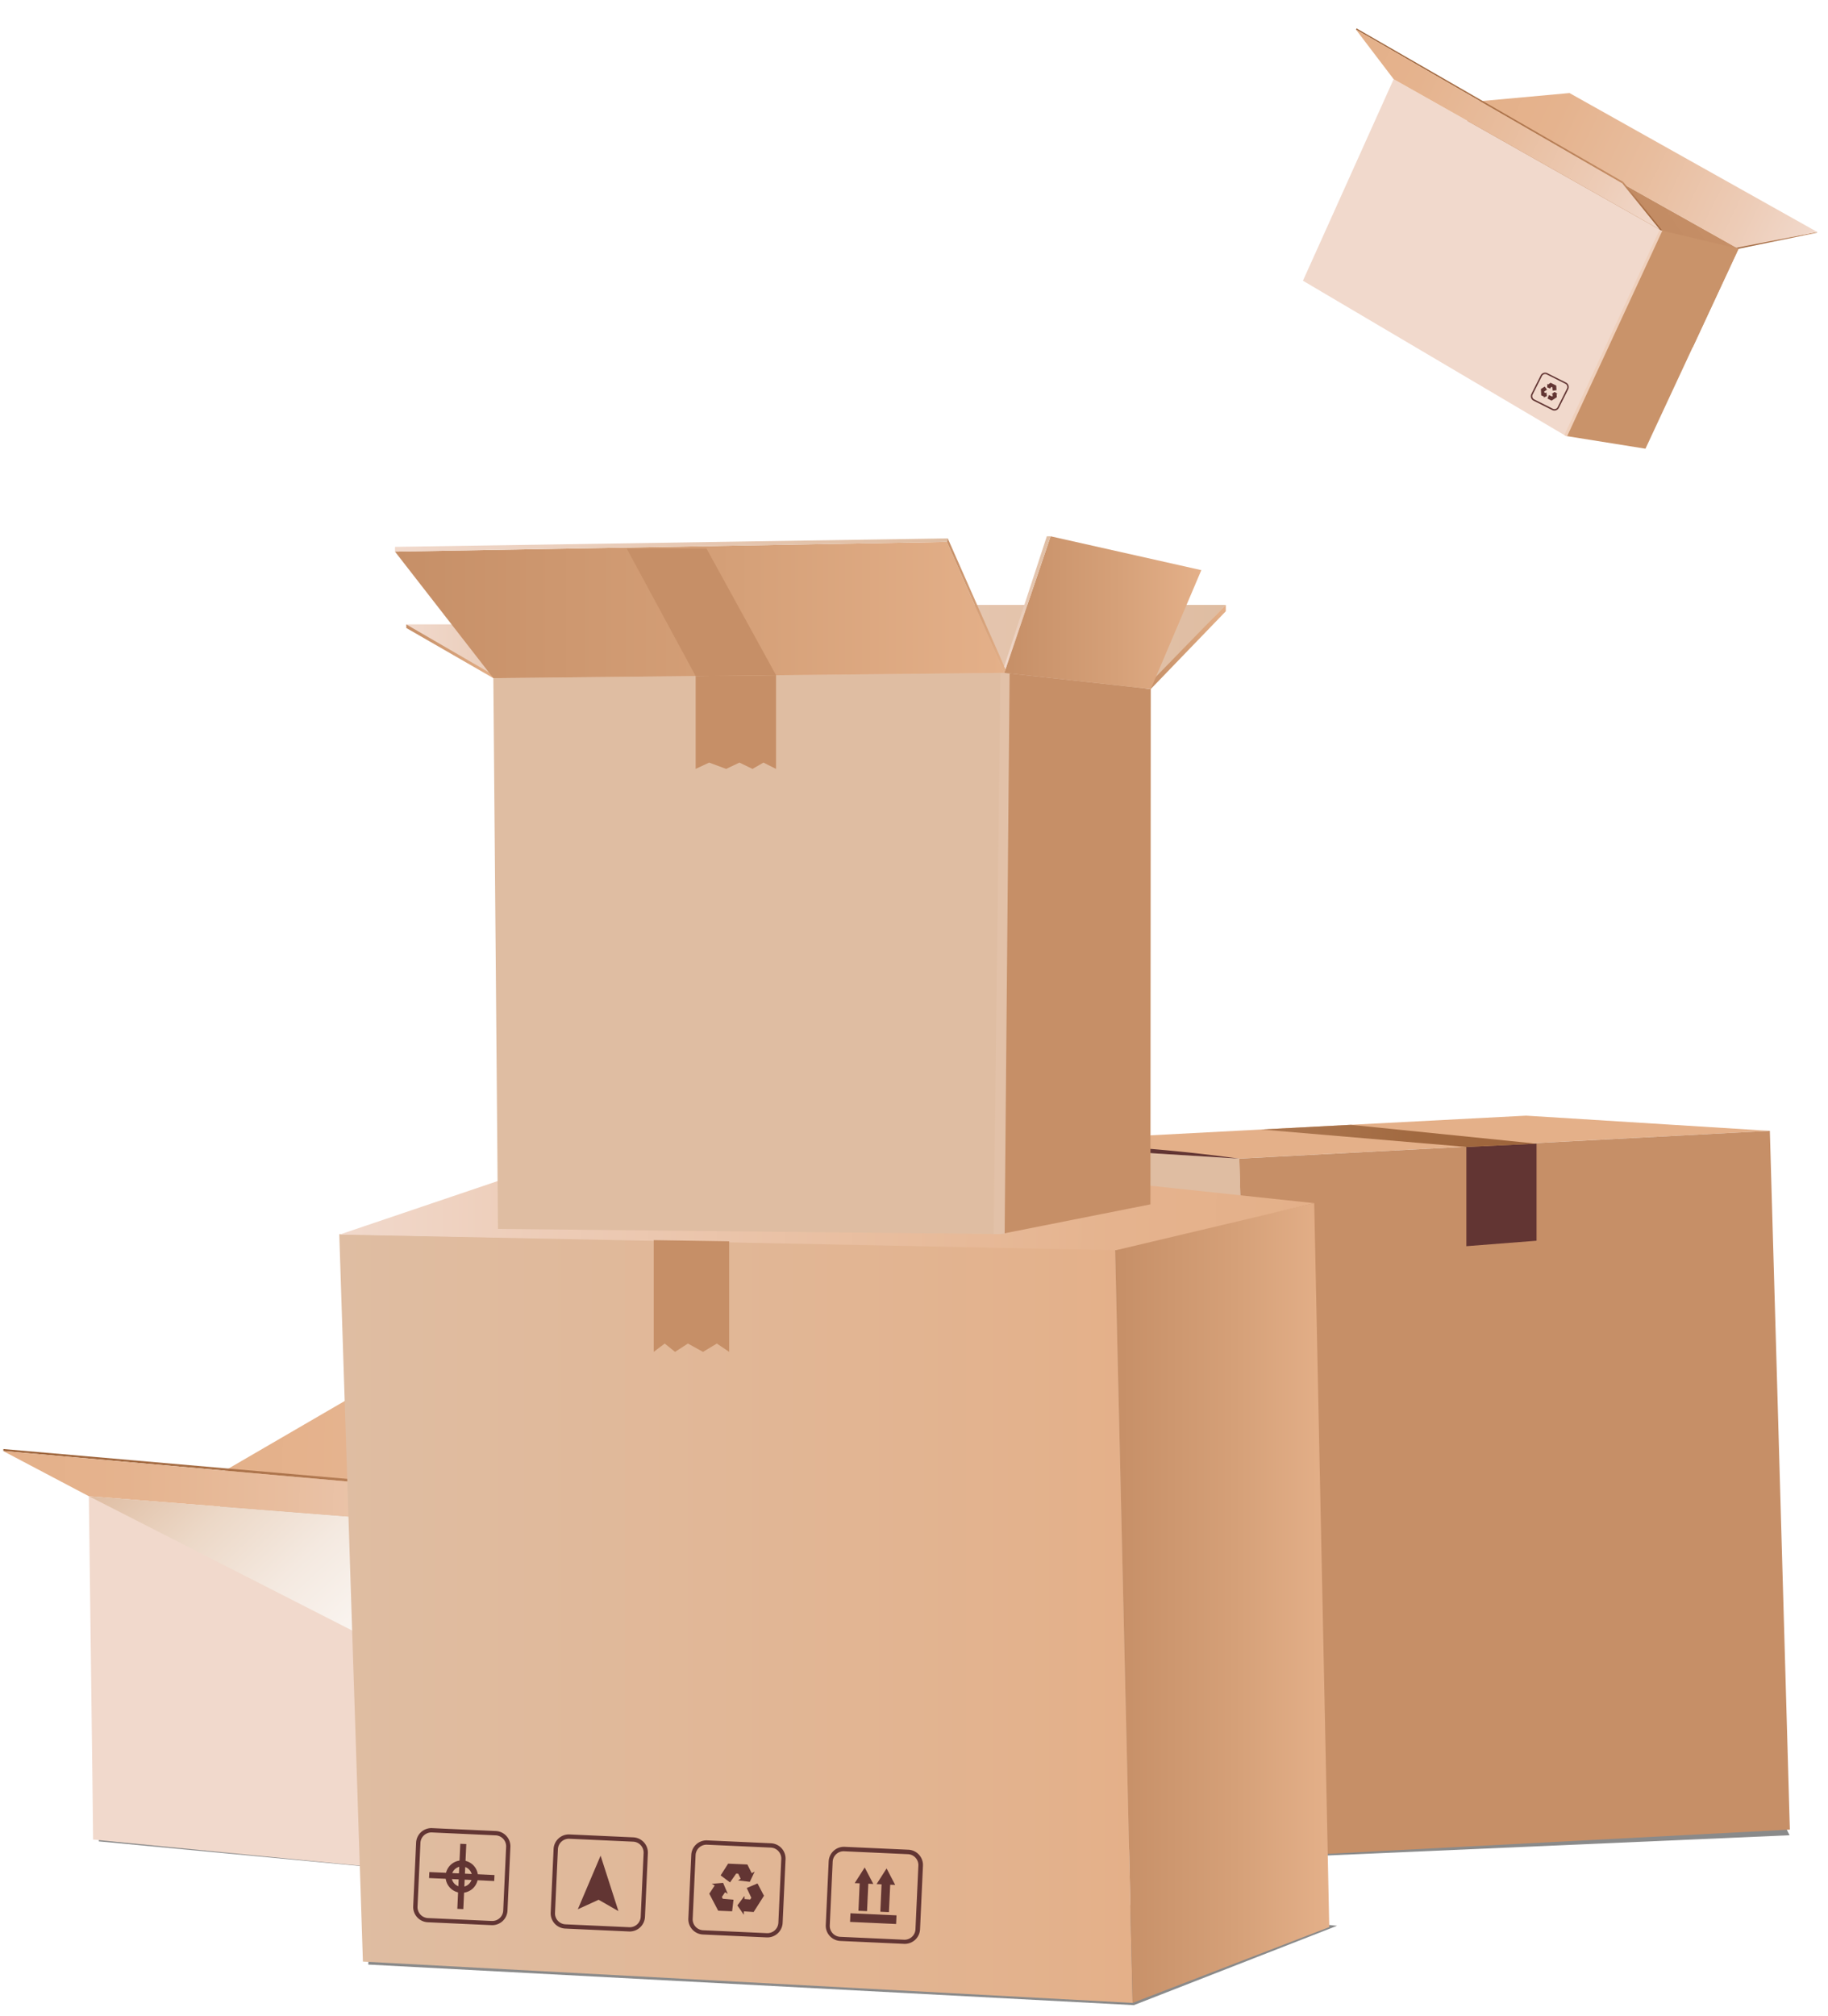 <svg width="450" height="496" fill="none" xmlns="http://www.w3.org/2000/svg"><g filter="url(#filter0_f_528_708)"><path d="M220.77 411.326l201.348 3.428 18.424 36.848-146.963 6.427-72.809-46.703z" fill="#616161" fill-opacity=".74"/></g><g filter="url(#filter1_f_528_708)"><path d="M92.4 450.512l236.741 23.37-50.024 19.529-188.462-9.987 1.744-32.912z" fill="#616161" fill-opacity=".74"/></g><g filter="url(#filter2_f_528_708)"><path fill="#616161" fill-opacity=".74" d="M27.056 424.102l148.448 13.996-2.735 29.007L24.32 453.11z"/></g><path d="M168.801 371.303l-114.628-8.726v59.826l114.628-9.439v-41.661z" fill="url(#paint0_linear_528_708)"/><path d="M139.139 464.048l29.63-8.424.032-84.321-29.869 6.14.207 86.605z" fill="#C9936A"/><path d="M21.872 368.178l.874 69.503.175 14.977 116.202 11.39-.191-86.605-.588-.048-116.472-9.217z" fill="#F1D9CC"/><path d="M128.488 449.691l-.826-1.539-2.416-.079-.62 1.047-.35-.222.509 1.316 1.478-.063-.318-.238.366-.603h.254l.683 1.158 1.24-.777zm-4.673.65l-.922 1.476 1.129 2.126 1.224.015-.032.413.89-1.095-.795-1.253-.031.397h-.716l-.111-.238.652-1.159-1.288-.682zm2.893 3.713l1.749.063 1.271-2.046-.604-1.063.382-.191-1.399-.222-.684 1.317.35-.159.35.603-.127.222-1.351.016.063 1.46z" fill="#623533"/><path d="M120.381 455.069l.238-7.932a1.917 1.917 0 011.233-1.735 1.92 1.92 0 01.739-.122l7.948.238a1.914 1.914 0 011.737 1.231c.09.235.131.485.123.737l-.239 7.932a1.895 1.895 0 01-.598 1.338 1.904 1.904 0 01-1.373.518l-7.948-.238a1.913 1.913 0 01-1.341-.597 1.892 1.892 0 01-.519-1.37zm2.194-9.265a1.386 1.386 0 00-1.415 1.333l-.239 7.932a1.382 1.382 0 001.336 1.412l7.948.238a1.382 1.382 0 001.415-1.333l.238-7.932a1.383 1.383 0 00-1.335-1.412l-7.948-.238z" fill="#623533"/><path d="M138.375 377.363l.557.08.54-.127.127 86.59-.46.142-.716-.079-.048-86.606z" fill="#EFD0BC"/><path d="M193.393 352.805l-.016.317-24.576 18.181h-1.478l26.07-18.498z" fill="url(#paint1_linear_528_708)"/><path d="M167.943 371.303l25.45-18.498-108.318-8.186-30.902 17.958 113.77 8.726z" fill="url(#paint2_linear_528_708)"/><path d="M117.997 367.432v-.698L.825 356.565v.491l117.172 10.376z" fill="url(#paint3_linear_528_708)"/><path d="M138.376 377.363l.54.048.493-.079-21.412-10.598v.698l20.379 9.931z" fill="url(#paint4_linear_528_708)"/><path d="M138.376 377.363l-20.379-9.931L.762 357.056l21.11 11.122 116.504 9.185z" fill="url(#paint5_linear_528_708)"/><path style="mix-blend-mode:multiply" d="M21.872 368.178l118.189 60.254-1.319-51.069-116.87-9.185z" fill="url(#paint6_linear_528_708)"/><path d="M427.983 61.207l-64.535-36.22-16.246 34.917 69.467 25.619 11.314-24.316z" fill="url(#paint7_linear_528_708)"/><path d="M385.484 107.284l19.582 3.129 22.916-49.206-19.1-4.528-23.398 50.605z" fill="#C9936A"/><path d="M343.075 19.483l-18.364 40.804-3.965 8.789 64.729 38.203 23.407-50.6-.33-.187-65.477-37.009z" fill="#F1D9CC"/><path d="M383.167 96.011l-.065-1.122-1.389-.703-.646.443-.144-.225-.06.907.88.365-.121-.226.377-.252.148.069.085.862.935-.118zm-2.905-.889l-.939.61.082 1.548.71.342-.131.232.817-.397-.123-.948-.127.223-.417-.194v-.17l.695-.498-.567-.748zm.681 2.952l1.003.512 1.298-.849-.063-.784.274-.008-.756-.51-.757.584.247.002.041.447-.135.095-.793-.358-.359.87z" fill="#623533"/><path d="M376.974 96.949l2.293-4.565a1.23 1.23 0 011.191-.678c.161.012.319.056.464.13l4.574 2.297a1.23 1.23 0 01.552 1.653l-2.294 4.565a1.23 1.23 0 01-1.19.678 1.211 1.211 0 01-.464-.13l-4.575-2.297a1.227 1.227 0 01-.551-1.653zm3.796-4.812a.89.89 0 00-1.187.394l-2.294 4.565a.891.891 0 00.396 1.186l4.575 2.298a.889.889 0 001.187-.394l2.294-4.565a.891.891 0 00-.396-1.187l-4.575-2.297z" fill="#623533"/><path d="M408.578 56.482l.304.197.349.073-23.439 50.573-.308-.041-.396-.241 23.49-50.561z" fill="#EFD0BC"/><path d="M447.36 57.088l-.096.181-19.281 3.938-.863-.401 20.24-3.718z" fill="url(#paint8_linear_528_708)"/><path d="M427.482 60.974l19.878-3.886-60.998-34.192-22.913 2.09 64.033 35.988z" fill="url(#paint9_linear_528_708)"/><path d="M399.381 45.151l.19-.407L333.944 6.99l-.134.287 65.571 37.874z" fill="url(#paint10_linear_528_708)"/><path d="M408.579 56.482l.302.174.309.088-9.619-12-.19.407 9.198 11.33z" fill="url(#paint11_linear_528_708)"/><path d="M408.579 56.482l-9.197-11.33L333.774 7.26l9.301 12.223 65.504 36.999z" fill="url(#paint12_linear_528_708)"/><path d="M310.009 457.052L250 453.292l-4.912-171.942 59.993 3.76 4.928 171.942z" fill="#DFBDA2"/><path d="M435.701 278.272l-58.499 3.046-16.627.873-55.51 2.903-59.993-3.728 65.414-3.427 22.016-1.158 43.19-2.253 60.009 3.744z" fill="#E4B089"/><path d="M440.612 450.214l-130.619 6.838-4.912-171.942 9.235-.492 121.369-6.346 1.796 62.396 3.131 109.546z" fill="#C68F67"/><path d="M245.072 281.366a404.068 404.068 0 0159.993 3.744l-59.993-3.744zm133.179 23.94l-17.279 1.348v-24.416l17.279-.809v23.877z" fill="#623533"/><path d="M378.251 281.429l-17.279.809-.397-.047-50.09-4.252 22.017-1.158 44.7 4.537 1.049.111z" fill="url(#paint13_linear_528_708)"/><path d="M274.512 307.336l4.307 185.523-189.483-10.17-5.818-178.986 190.994 3.633z" fill="url(#paint14_linear_528_708)"/><path d="M274.512 307.336l49.008-11.248 3.704 178.114-48.404 18.657-4.308-185.523z" fill="url(#paint15_linear_528_708)"/><path d="M83.631 303.782l74.716-25.28 165.225 17.567-48.845 11.569-191.096-3.856z" fill="url(#paint16_linear_528_708)"/><path d="M179.499 332.656l-3.036-2.046-3.402 2.046-3.719-2.046-3.164 2.046-2.543-2.046-2.702 2.046v-27.493l18.566.285v27.208z" fill="#C68F67"/><path d="M113.498 465.762a4.001 4.001 0 01-2.185-.771 3.976 3.976 0 01-.325-6.149 4 4 0 014.386-.663 3.98 3.98 0 01.992 6.547 3.998 3.998 0 01-2.868 1.036zm.302-6.473a2.513 2.513 0 00-2.385 1.444c-.209.45-.281.951-.206 1.441a2.506 2.506 0 001.883 2.053 2.51 2.51 0 002.961-3.289 2.518 2.518 0 00-2.253-1.649z" fill="#623533"/><path d="M105.689 460.663l-.067 1.474 16.039.729.067-1.473-16.039-.73z" fill="#623533"/><path d="M113.311 453.704l-.731 16.007 1.476.067.732-16.007-1.477-.067z" fill="#623533"/><path d="M121.002 473.726l-15.69-.714a3.766 3.766 0 01-3.593-3.919l.716-15.658a3.754 3.754 0 011.22-2.603 3.773 3.773 0 012.706-.983l15.69.714a3.759 3.759 0 013.592 3.919l-.715 15.658a3.754 3.754 0 01-1.22 2.603 3.77 3.77 0 01-2.706.983zm-14.673-22.814a2.706 2.706 0 00-2.576 1.547 2.69 2.69 0 00-.253 1.023l-.716 15.659a2.705 2.705 0 00.695 1.955 2.71 2.71 0 001.881.885l15.689.714a2.714 2.714 0 001.949-.7 2.686 2.686 0 00.881-1.871l.715-15.658a2.704 2.704 0 00-.711-1.972 2.705 2.705 0 00-1.912-.868l-15.642-.714zm35.909 18.911l5.612-13.199 4.387 13.643-4.88-2.792-5.119 2.348z" fill="#623533"/><path d="M154.844 475.281l-15.689-.714a3.774 3.774 0 01-2.608-1.218 3.756 3.756 0 01-.985-2.701l.715-15.658a3.768 3.768 0 013.927-3.586l15.689.714a3.759 3.759 0 013.593 3.919l-.715 15.658a3.76 3.76 0 01-1.221 2.603 3.773 3.773 0 01-2.706.983zm-14.672-22.814a2.706 2.706 0 00-2.83 2.57l-.715 15.659a2.699 2.699 0 002.575 2.824l15.69.713a2.686 2.686 0 001.949-.699 2.697 2.697 0 00.881-1.871l.715-15.658a2.696 2.696 0 00-2.575-2.824l-15.69-.714zm37.229 9.011l1.844-2.887 4.737.206 1.065 2.142.732-.397-1.193 2.523-2.909-.349.652-.413-.604-1.237-.493-.032-1.526 2.173-2.305-1.729zm9.077 1.983l1.589 3.03-2.543 3.998-2.4-.158-.016.841-1.59-2.301 1.749-2.332.031.777 1.383.096.271-.429-1.129-2.395 2.655-1.127zm-6.247 6.854l-3.434-.143-2.193-4.188 1.335-2.015-.716-.413 2.782-.237L179.15 466l-.668-.365-.779 1.158.223.444 2.639.222-.334 2.856z" fill="#623533"/><path d="M188.735 476.74l-15.689-.714a3.766 3.766 0 01-3.593-3.918l.716-15.659a3.754 3.754 0 011.22-2.603 3.772 3.772 0 012.706-.982l15.69.714a3.759 3.759 0 013.592 3.918l-.715 15.659a3.76 3.76 0 01-1.221 2.603 3.772 3.772 0 01-2.706.982zm-14.672-22.813a2.705 2.705 0 00-2.576 1.547 2.685 2.685 0 00-.253 1.023l-.716 15.658a2.69 2.69 0 001.551 2.571 2.69 2.69 0 001.024.253l15.69.714a2.706 2.706 0 002.83-2.57l.715-15.659a2.699 2.699 0 00-2.575-2.823l-15.69-.714zm37.261 16.261l2.114.095.318-6.758 1.224.063-2.114-4.061-2.464 3.855 1.224.048-.302 6.758zm5.388.238l2.114.095.318-6.742 1.224.047-2.114-4.061-2.464 3.855 1.224.063-.302 6.743zm-7.359.375l-.097 2.124 11.339.516.097-2.124-11.339-.516z" fill="#623533"/><path d="M222.563 478.327l-15.69-.714a3.774 3.774 0 01-2.608-1.218 3.756 3.756 0 01-.985-2.701l.716-15.658a3.768 3.768 0 013.926-3.586l15.69.714a3.759 3.759 0 013.592 3.919l-.715 15.658a3.754 3.754 0 01-1.22 2.603 3.774 3.774 0 01-2.706.983zm-14.752-22.782a2.706 2.706 0 00-2.83 2.57l-.715 15.658a2.7 2.7 0 00.701 1.945 2.698 2.698 0 001.874.879l15.69.714a2.706 2.706 0 002.576-1.547 2.69 2.69 0 00.253-1.023l.716-15.658a2.683 2.683 0 00-.701-1.945 2.69 2.69 0 00-1.875-.879l-15.689-.714z" fill="#623533"/><path d="M282.222 169.392l19.536-20.545H150.569l-29.122 18.023 160.775 2.522z" fill="url(#paint17_linear_528_708)"/><path d="M301.758 148.847v1.571l-18.471 19.133-.891-.793 19.362-19.911z" fill="url(#paint18_linear_528_708)"/><path d="M121.446 166.172l-21.428-12.534h37.102l18.853 12.645-34.527-.111z" fill="url(#paint19_linear_528_708)"/><path d="M100.018 153.638v.889l21.428 12.343.255-.651-21.683-12.581z" fill="url(#paint20_linear_528_708)"/><path d="M246.328 303.671l36.879-7.313.08-126.807-36.053-3.982-.906 138.102z" fill="#C68F67"/><path d="M121.447 166.87l1.144 135.532 123.737 1.269.906-138.102-125.787 1.301z" fill="#DFBDA2"/><path d="M191.04 166.14v23.067l-3.1-1.554-2.702 1.554-3.211-1.554-3.275 1.554-4.181-1.554-3.322 1.554v-22.845l19.791-.222z" fill="#C68F67"/><path d="M246.28 165.569h.954l1.303.143-1.224 137.896-.985.064-1.717.015 1.669-138.118z" fill="#E2C1A8"/><path d="M121.446 166.87l-24.21-31.127 135.882-2.396 14.116 32.222-125.788 1.301z" fill="url(#paint21_linear_528_708)"/><path d="M247.234 165.569l11.398-33.602 37.101 8.329-12.446 29.255-36.053-3.982z" fill="url(#paint22_linear_528_708)"/><path d="M97.236 135.743v-1.174l136.073-2.094-.191.872-135.882 2.396z" fill="url(#paint23_linear_528_708)"/><path d="M247.234 165.569l-14.116-32.221.19-.873 14.228 32.205-.302.889z" fill="url(#paint24_linear_528_708)"/><path d="M258.631 131.967h-.938l-10.507 32.047.35.666 11.095-32.713z" fill="url(#paint25_linear_528_708)"/><path d="M171.25 166.362l-16.978-31.396h19.632l17.137 31.174-19.791.222z" fill="#C68F67"/><defs><linearGradient id="paint0_linear_528_708" x1="132.955" y1="350.663" x2="82.286" y2="438.609" gradientUnits="userSpaceOnUse"><stop stop-color="#C68F67"/><stop offset=".28" stop-color="#C18A62"/><stop offset=".64" stop-color="#B37B52"/><stop offset="1" stop-color="#9D643B"/></linearGradient><linearGradient id="paint1_linear_528_708" x1="193.218" y1="362.276" x2="167.498" y2="361.846" gradientUnits="userSpaceOnUse"><stop stop-color="#C68F67"/><stop offset=".36" stop-color="#B07850"/><stop offset=".72" stop-color="#A26940"/><stop offset="1" stop-color="#9D643B"/></linearGradient><linearGradient id="paint2_linear_528_708" x1="193.281" y1="359.103" x2="54.268" y2="356.73" gradientUnits="userSpaceOnUse"><stop stop-color="#F1D9CC"/><stop offset=".2" stop-color="#EDCCB7"/><stop offset=".5" stop-color="#E8BD9E"/><stop offset=".78" stop-color="#E5B38E"/><stop offset="1" stop-color="#E4B089"/></linearGradient><linearGradient id="paint3_linear_528_708" x1="118.06" y1="363.006" x2=".746" y2="360.999" gradientUnits="userSpaceOnUse"><stop stop-color="#C68F67"/><stop offset=".36" stop-color="#B07850"/><stop offset=".72" stop-color="#A26940"/><stop offset="1" stop-color="#9D643B"/></linearGradient><linearGradient id="paint4_linear_528_708" x1="128.711" y1="366.734" x2="128.711" y2="377.427" gradientUnits="userSpaceOnUse"><stop stop-color="#C68F67"/><stop offset=".36" stop-color="#B07850"/><stop offset=".72" stop-color="#A26940"/><stop offset="1" stop-color="#9D643B"/></linearGradient><linearGradient id="paint5_linear_528_708" x1="138.535" y1="368.384" x2=".603" y2="366.027" gradientUnits="userSpaceOnUse"><stop stop-color="#F1D9CC"/><stop offset=".2" stop-color="#EDCCB7"/><stop offset=".5" stop-color="#E8BD9E"/><stop offset=".78" stop-color="#E5B38E"/><stop offset="1" stop-color="#E4B089"/></linearGradient><linearGradient id="paint6_linear_528_708" x1="50.835" y1="341.223" x2="135.731" y2="432.455" gradientUnits="userSpaceOnUse"><stop stop-color="#DFBDA2"/><stop offset=".03" stop-color="#E1C1A8"/><stop offset=".2" stop-color="#ECD8C7"/><stop offset=".38" stop-color="#F4E9E0"/><stop offset=".56" stop-color="#FAF5F1"/><stop offset=".76" stop-color="#FEFDFC"/><stop offset="1" stop-color="#fff"/></linearGradient><linearGradient id="paint7_linear_528_708" x1="412.666" y1="39.426" x2="359.21" y2="76.997" gradientUnits="userSpaceOnUse"><stop stop-color="#C68F67"/><stop offset=".28" stop-color="#C18A62"/><stop offset=".64" stop-color="#B37B52"/><stop offset="1" stop-color="#9D643B"/></linearGradient><linearGradient id="paint8_linear_528_708" x1="444.685" y1="62.569" x2="429.79" y2="55.333" gradientUnits="userSpaceOnUse"><stop stop-color="#C68F67"/><stop offset=".36" stop-color="#B07850"/><stop offset=".72" stop-color="#A26940"/><stop offset="1" stop-color="#9D643B"/></linearGradient><linearGradient id="paint9_linear_528_708" x1="445.584" y1="60.734" x2="365.093" y2="21.599" gradientUnits="userSpaceOnUse"><stop stop-color="#F1D9CC"/><stop offset=".2" stop-color="#EDCCB7"/><stop offset=".5" stop-color="#E8BD9E"/><stop offset=".78" stop-color="#E5B38E"/><stop offset="1" stop-color="#E4B089"/></linearGradient><linearGradient id="paint10_linear_528_708" x1="400.62" y1="42.585" x2="332.693" y2="9.556" gradientUnits="userSpaceOnUse"><stop stop-color="#C68F67"/><stop offset=".36" stop-color="#B07850"/><stop offset=".72" stop-color="#A26940"/><stop offset="1" stop-color="#9D643B"/></linearGradient><linearGradient id="paint11_linear_528_708" x1="405.824" y1="47.653" x2="402.92" y2="53.894" gradientUnits="userSpaceOnUse"><stop stop-color="#C68F67"/><stop offset=".36" stop-color="#B07850"/><stop offset=".72" stop-color="#A26940"/><stop offset="1" stop-color="#9D643B"/></linearGradient><linearGradient id="paint12_linear_528_708" x1="411.11" y1="51.284" x2="331.245" y2="12.452" gradientUnits="userSpaceOnUse"><stop stop-color="#F1D9CC"/><stop offset=".2" stop-color="#EDCCB7"/><stop offset=".5" stop-color="#E8BD9E"/><stop offset=".78" stop-color="#E5B38E"/><stop offset="1" stop-color="#E4B089"/></linearGradient><linearGradient id="paint13_linear_528_708" x1="310.485" y1="279.509" x2="378.251" y2="279.509" gradientUnits="userSpaceOnUse"><stop stop-color="#AD7851"/><stop offset=".04" stop-color="#AC7750"/><stop offset=".57" stop-color="#A16940"/><stop offset="1" stop-color="#9D643B"/></linearGradient><linearGradient id="paint14_linear_528_708" x1="83.518" y1="398.273" x2="278.819" y2="398.273" gradientUnits="userSpaceOnUse"><stop stop-color="#DFBDA2"/><stop offset=".72" stop-color="#E2B491"/><stop offset="1" stop-color="#E4B089"/></linearGradient><linearGradient id="paint15_linear_528_708" x1="274.512" y1="394.465" x2="327.224" y2="394.465" gradientUnits="userSpaceOnUse"><stop stop-color="#C68F67"/><stop offset=".56" stop-color="#D5A078"/><stop offset="1" stop-color="#E4B089"/></linearGradient><linearGradient id="paint16_linear_528_708" x1="323.849" y1="294.754" x2="83.388" y2="289.76" gradientUnits="userSpaceOnUse"><stop stop-color="#E4B089"/><stop offset=".203" stop-color="#E5B38E"/><stop offset=".438" stop-color="#E8BD9E"/><stop offset=".786" stop-color="#EDCCB7"/><stop offset="1" stop-color="#F1D9CC"/></linearGradient><linearGradient id="paint17_linear_528_708" x1="121.463" y1="159.128" x2="301.758" y2="159.128" gradientUnits="userSpaceOnUse"><stop stop-color="#F1D9CC"/><stop offset=".57" stop-color="#E6C7B1"/><stop offset="1" stop-color="#DFBDA2"/></linearGradient><linearGradient id="paint18_linear_528_708" x1="282.396" y1="159.207" x2="301.758" y2="159.207" gradientUnits="userSpaceOnUse"><stop stop-color="#C68F67"/><stop offset=".56" stop-color="#D5A078"/><stop offset="1" stop-color="#E4B089"/></linearGradient><linearGradient id="paint19_linear_528_708" x1="100.018" y1="159.969" x2="155.973" y2="159.969" gradientUnits="userSpaceOnUse"><stop stop-color="#F1D9CC"/><stop offset=".57" stop-color="#E6C7B1"/><stop offset="1" stop-color="#DFBDA2"/></linearGradient><linearGradient id="paint20_linear_528_708" x1="100.018" y1="160.254" x2="121.701" y2="160.254" gradientUnits="userSpaceOnUse"><stop stop-color="#C68F67"/><stop offset=".56" stop-color="#D5A078"/><stop offset="1" stop-color="#E4B089"/></linearGradient><linearGradient id="paint21_linear_528_708" x1="97.236" y1="150.117" x2="247.234" y2="150.117" gradientUnits="userSpaceOnUse"><stop stop-color="#C68F67"/><stop offset=".56" stop-color="#D5A078"/><stop offset="1" stop-color="#E4B089"/></linearGradient><linearGradient id="paint22_linear_528_708" x1="247.234" y1="150.767" x2="295.733" y2="150.767" gradientUnits="userSpaceOnUse"><stop stop-color="#C68F67"/><stop offset=".56" stop-color="#D5A078"/><stop offset="1" stop-color="#E4B089"/></linearGradient><linearGradient id="paint23_linear_528_708" x1="97.236" y1="134.109" x2="233.309" y2="134.109" gradientUnits="userSpaceOnUse"><stop stop-color="#F1D9CC"/><stop offset=".57" stop-color="#E6C7B1"/><stop offset="1" stop-color="#DFBDA2"/></linearGradient><linearGradient id="paint24_linear_528_708" x1="233.118" y1="149.022" x2="247.536" y2="149.022" gradientUnits="userSpaceOnUse"><stop stop-color="#C68F67"/><stop offset=".56" stop-color="#D5A078"/><stop offset="1" stop-color="#E4B089"/></linearGradient><linearGradient id="paint25_linear_528_708" x1="247.186" y1="148.324" x2="258.631" y2="148.324" gradientUnits="userSpaceOnUse"><stop stop-color="#F1D9CC"/><stop offset=".57" stop-color="#E6C7B1"/><stop offset="1" stop-color="#DFBDA2"/></linearGradient><filter id="filter0_f_528_708" x="218.77" y="409.326" width="223.772" height="50.703" filterUnits="userSpaceOnUse" color-interpolation-filters="sRGB"><feFlood flood-opacity="0" result="BackgroundImageFix"/><feBlend in="SourceGraphic" in2="BackgroundImageFix" result="shape"/><feGaussianBlur stdDeviation="1" result="effect1_foregroundBlur_528_708"/></filter><filter id="filter1_f_528_708" x="88.655" y="448.512" width="242.486" height="46.9" filterUnits="userSpaceOnUse" color-interpolation-filters="sRGB"><feFlood flood-opacity="0" result="BackgroundImageFix"/><feBlend in="SourceGraphic" in2="BackgroundImageFix" result="shape"/><feGaussianBlur stdDeviation="1" result="effect1_foregroundBlur_528_708"/></filter><filter id="filter2_f_528_708" x="22.321" y="422.102" width="155.183" height="47.003" filterUnits="userSpaceOnUse" color-interpolation-filters="sRGB"><feFlood flood-opacity="0" result="BackgroundImageFix"/><feBlend in="SourceGraphic" in2="BackgroundImageFix" result="shape"/><feGaussianBlur stdDeviation="1" result="effect1_foregroundBlur_528_708"/></filter></defs></svg>